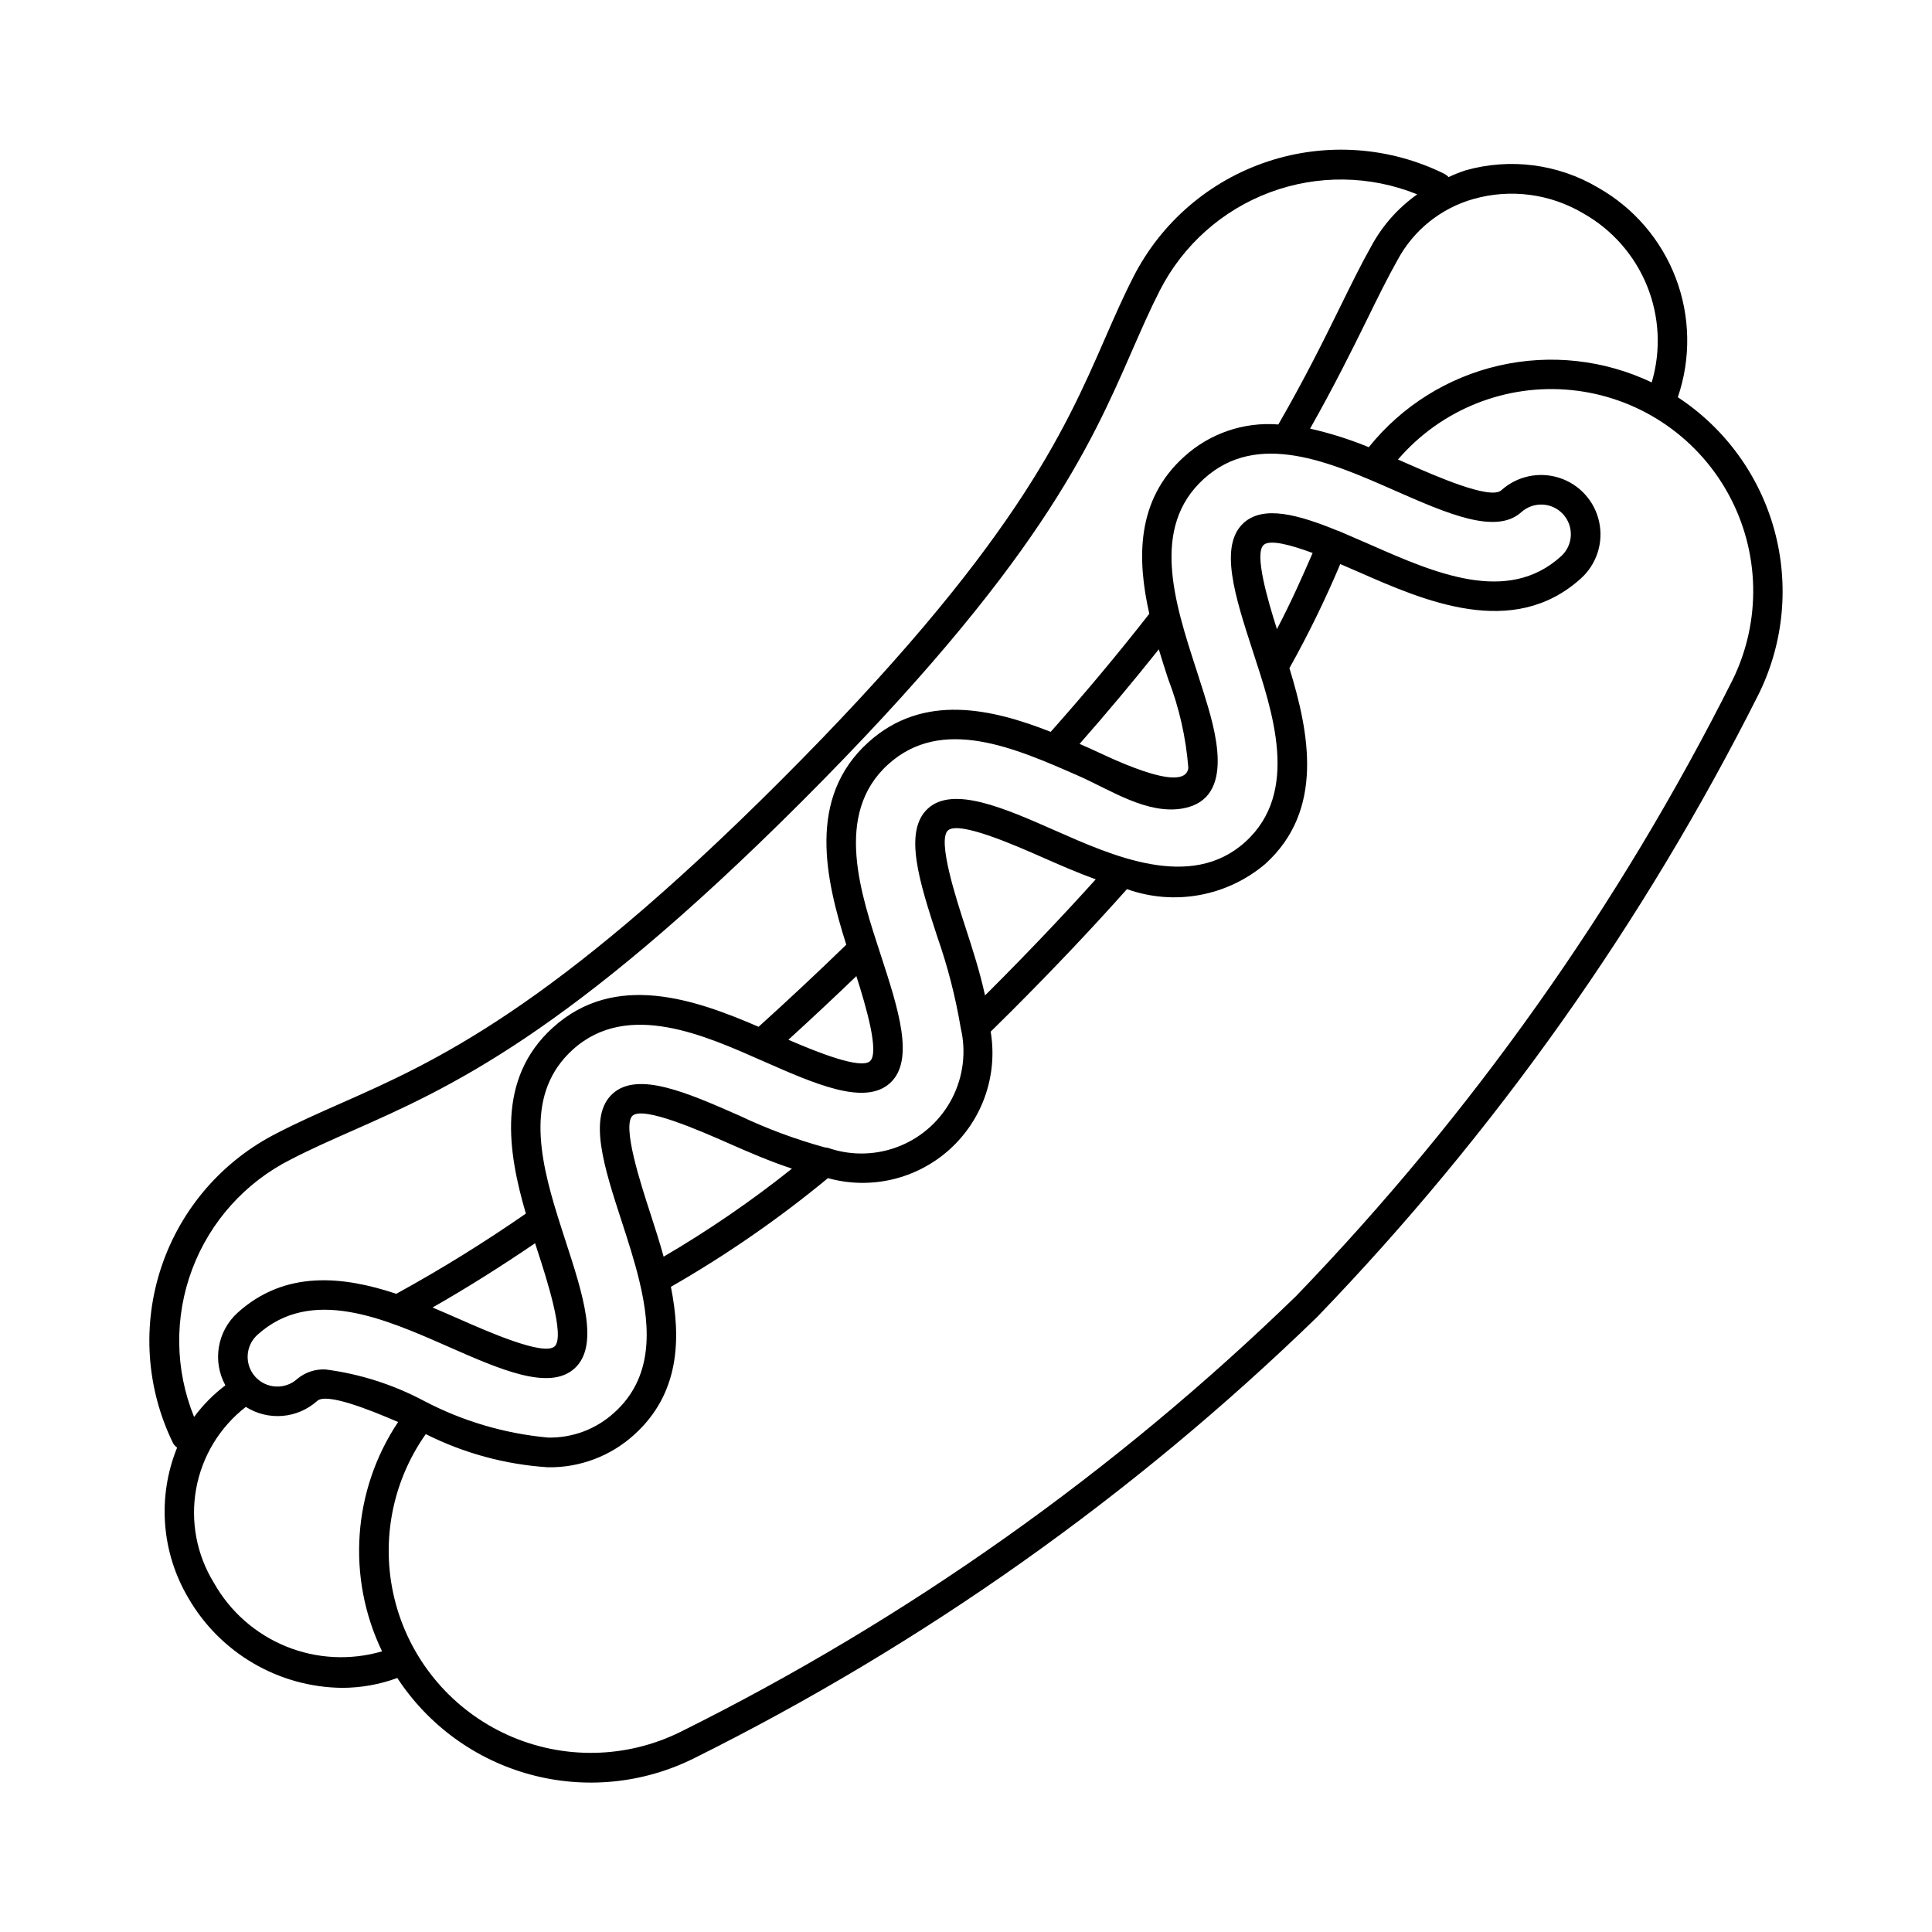 <?xml version="1.0" encoding="UTF-8"?>
<!-- Uploaded to: SVG Repo, www.svgrepo.com, Generator: SVG Repo Mixer Tools -->
<svg fill="#000000" width="800px" height="800px" version="1.1" viewBox="144 144 512 512" xmlns="http://www.w3.org/2000/svg">
 <path d="m588.64 249.27c3.508-10.27 3.312-21.438-0.543-31.582-3.859-10.141-11.137-18.617-20.582-23.961-10.578-6.266-23.262-7.926-35.102-4.594-1.539 0.508-3.047 1.105-4.519 1.793-0.297-0.332-0.652-0.609-1.043-0.82-14.574-7.234-31.41-8.426-46.855-3.316-15.449 5.109-28.254 16.105-35.641 30.602-2.762 5.398-5.09 10.746-7.566 16.41-10.762 24.645-24.16 55.32-85.859 117.02-60.969 60.969-91.895 74.645-116.74 85.637-5.758 2.547-11.199 4.953-16.617 7.754-14.523 7.293-25.582 20.027-30.77 35.434-5.184 15.402-4.082 32.23 3.07 46.824 0.27 0.461 0.633 0.855 1.066 1.164-5.285 13.008-4.191 27.734 2.953 39.816 8.422 14.594 23.922 23.664 40.773 23.848 4.988-0.008 9.941-0.891 14.625-2.613 8.215 12.543 20.742 21.645 35.215 25.574 14.469 3.934 29.879 2.422 43.312-4.242 60.809-30.238 116.56-69.715 165.27-117.03 47.125-48.871 86.598-104.58 117.08-165.24 6.574-13.457 8.012-28.852 4.051-43.297-3.961-14.449-13.055-26.953-25.578-35.176zm-54.059-52.566c9.781-2.738 20.254-1.352 28.984 3.832 7.652 4.305 13.617 11.086 16.918 19.223 3.297 8.141 3.734 17.16 1.238 25.582-12.605-6.004-26.867-7.574-40.477-4.457-13.609 3.117-25.77 10.738-34.504 21.629-5.039-2.078-10.242-3.723-15.555-4.918 6.328-11.191 11.129-20.855 15-28.738 2.898-5.898 5.449-11.105 8.125-15.859 4.246-7.977 11.57-13.863 20.27-16.293zm-60.984 85.867c-6.672 6.043-2.262 19.621 2.414 34 5.164 15.887 12.621 37.32-2.008 50.555-14.492 13.113-35.414 3.566-50.492-3.078-13.215-5.824-26.879-11.852-33.566-5.812-6.66 6.027-2.246 19.598 2.434 33.98v-0.004c2.766 7.891 4.852 16.004 6.234 24.25 1.473 6.258 0.668 12.836-2.273 18.555s-7.82 10.203-13.77 12.645c-5.945 2.445-12.57 2.691-18.68 0.691-0.426-0.176-0.879-0.273-1.336-0.289-7.773-2.141-15.344-4.957-22.621-8.418-13.832-6.086-26.898-11.824-33.566-5.82-6.668 6.031-2.25 19.605 2.43 33.98 1.656 5.09 3.363 10.375 4.633 15.641 3.125 12.961 3.512 25.73-6.617 34.891l-0.004-0.004c-4.801 4.41-11.125 6.789-17.645 6.629-11.473-1.059-22.625-4.359-32.82-9.719-8.113-4.316-16.938-7.137-26.051-8.32-2.731-0.148-5.414 0.742-7.512 2.496-3.223 2.918-8.203 2.668-11.121-0.555-2.914-3.227-2.664-8.203 0.559-11.121 14.227-12.867 33.465-4.394 50.469 3.09 13.832 6.098 26.895 11.852 33.562 5.824 6.664-6.031 2.25-19.605-2.43-33.984-0.664-2.043-1.34-4.121-2.047-6.398-4.949-15.922-8.504-32.789 4.027-44.121 14.566-13.168 35.266-3.617 50.477 3.078 13.832 6.09 26.883 11.836 33.566 5.82 6.664-6.027 2.246-19.602-2.434-33.977-5.168-15.867-12.652-37.297 1.973-50.52 14.234-12.871 33.48-4.402 50.539 3.102 8.305 3.652 18.168 10.344 27.684 8.562 14.234-2.664 8.215-21.504 5.445-30.473-0.656-2.121-1.34-4.231-2.023-6.34-5.727-17.645-12.215-37.637 2.023-50.516 14.23-12.902 33.504-4.426 50.684 3.152 13.738 6.035 26.699 11.738 33.402 5.711 1.547-1.406 3.59-2.137 5.68-2.035 2.09 0.105 4.051 1.035 5.449 2.586 1.402 1.551 2.129 3.598 2.019 5.684-0.109 2.09-1.043 4.047-2.602 5.445-14.223 12.895-33.496 4.414-50.598-3.117-2.797-1.227-5.539-2.414-8.379-3.629-0.074-0.031-0.152-0.023-0.227-0.051-10.406-4.254-19.613-6.82-24.883-2.066zm18.266 7.977c-2.754 6.344-5.641 12.875-9.461 20.18-2.559-8.051-6.027-20.051-3.523-22.32 1.66-1.496 7.141-0.02 12.988 2.141zm-57.484 86.488c-8.43 9.355-17.746 19.172-27.879 29.312l-1.457 1.441c-1.383-6.344-3.383-12.5-5.18-18.023-2.438-7.496-7.516-23.094-4.644-25.691 2.938-2.629 17.914 3.996 25.125 7.172 4.34 1.91 9.082 3.996 14.039 5.789zm-80.504 76.664c-10.758 8.586-22.125 16.383-34.004 23.328-1.129-4.074-2.398-8.012-3.586-11.664-2.441-7.496-7.519-23.094-4.641-25.699 2.891-2.582 17.902 4.008 25.16 7.199 5.215 2.297 11.02 4.844 17.07 6.836zm-95.246 36.805c8.965-5.113 17.957-10.762 27.176-17.039l0.531 1.645c2.441 7.5 7.519 23.102 4.637 25.703-2.891 2.625-17.891-4.004-25.152-7.203-2.297-1.008-4.703-2.066-7.191-3.106zm94.301-70.957c6.074-5.531 12.082-11.156 18.02-16.867 2.566 8.043 6.133 20.254 3.621 22.527-2.477 2.246-13.891-2.312-21.641-5.66zm77.168-78.406c7.332-8.324 14.281-16.641 20.996-25.062 0.816 2.703 1.66 5.328 2.465 7.816v-0.004c2.922 7.57 4.731 15.527 5.363 23.617-0.895 7.406-22.641-3.652-25.914-5.09-0.949-0.422-1.926-0.848-2.91-1.277zm-208.96 110.09c5.254-2.715 10.59-5.074 16.238-7.57 25.445-11.254 57.113-25.262 119.12-87.27 62.754-62.75 76.484-94.184 87.508-119.44 2.43-5.551 4.719-10.793 7.363-15.984h0.004c6.129-12.004 16.531-21.277 29.156-25.988 12.629-4.715 26.562-4.527 39.055 0.527-5.055 3.574-9.223 8.266-12.168 13.715-2.699 4.789-5.32 10.121-8.289 16.168-4.363 8.875-9.34 18.945-16.352 31.102v-0.004c-9.16-0.73-18.215 2.371-25 8.566-12.711 11.492-12.477 27.09-9.195 41.602-8.289 10.598-16.891 20.887-26.133 31.293-15.57-6.129-33.793-10.391-48.344 2.777-16.344 14.781-11.273 36.359-5.832 53.633-7.598 7.371-15.391 14.664-23.234 21.75-16.73-7.215-37.984-14.746-54.516 0.211-14.996 13.562-11.961 32.855-7.16 49.289h0.008c-11.07 7.68-22.535 14.777-34.348 21.262-14.027-4.668-29.43-6.398-42.078 5.039-2.613 2.379-4.352 5.566-4.934 9.051-0.582 3.488 0.023 7.066 1.723 10.168-3.156 2.375-5.949 5.195-8.293 8.379-5.082-12.527-5.262-26.512-0.5-39.164 4.762-12.652 14.117-23.047 26.199-29.113zm-20.43 112.27c-4.598-7.449-6.281-16.336-4.723-24.949 1.559-8.613 6.246-16.348 13.164-21.711 2.894 1.832 6.305 2.668 9.719 2.383 3.414-0.281 6.641-1.676 9.191-3.961 2.453-2.223 13.672 2.231 21.445 5.586-12.066 18.078-13.684 41.191-4.25 60.773-8.383 2.449-17.344 1.992-25.43-1.297-8.09-3.289-14.828-9.219-19.117-16.824zm402.41-239.24c-30.105 59.906-69.082 114.92-115.62 163.19-48.09 46.699-103.12 85.668-163.15 115.51-14.344 7.106-31.113 7.422-45.715 0.863-14.602-6.555-25.508-19.301-29.727-34.742-4.219-15.438-1.309-31.957 7.93-45.027 10.082 5.062 21.078 8.051 32.34 8.785 8.469 0.148 16.672-2.953 22.93-8.66 12.004-10.852 12.445-25.371 9.691-39.16 14.664-8.406 28.59-18.039 41.621-28.801 11.328 3.141 23.473 0.281 32.211-7.582 8.734-7.867 12.852-19.645 10.914-31.238l5.539-5.477c11.199-11.203 21.453-22.043 30.578-32.293 12.523 4.469 26.48 1.93 36.633-6.66 15.809-14.293 11.621-34.938 6.422-51.902 5-8.941 9.496-18.148 13.473-27.586 1.754 0.746 3.434 1.477 4.863 2.102 17.258 7.59 40.914 18.004 58.926 1.695h0.004c4.16-3.773 6-9.48 4.816-14.973-1.18-5.492-5.199-9.941-10.547-11.668-5.348-1.73-11.207-0.477-15.383 3.285-2.891 2.621-17.242-3.695-25.145-7.164-0.73-0.32-1.488-0.652-2.242-0.984v0.004c11.414-13.301 28.617-20.172 46.051-18.395 17.434 1.777 32.895 11.98 41.387 27.312 8.492 15.328 8.945 33.844 1.203 49.57z"/>
</svg>